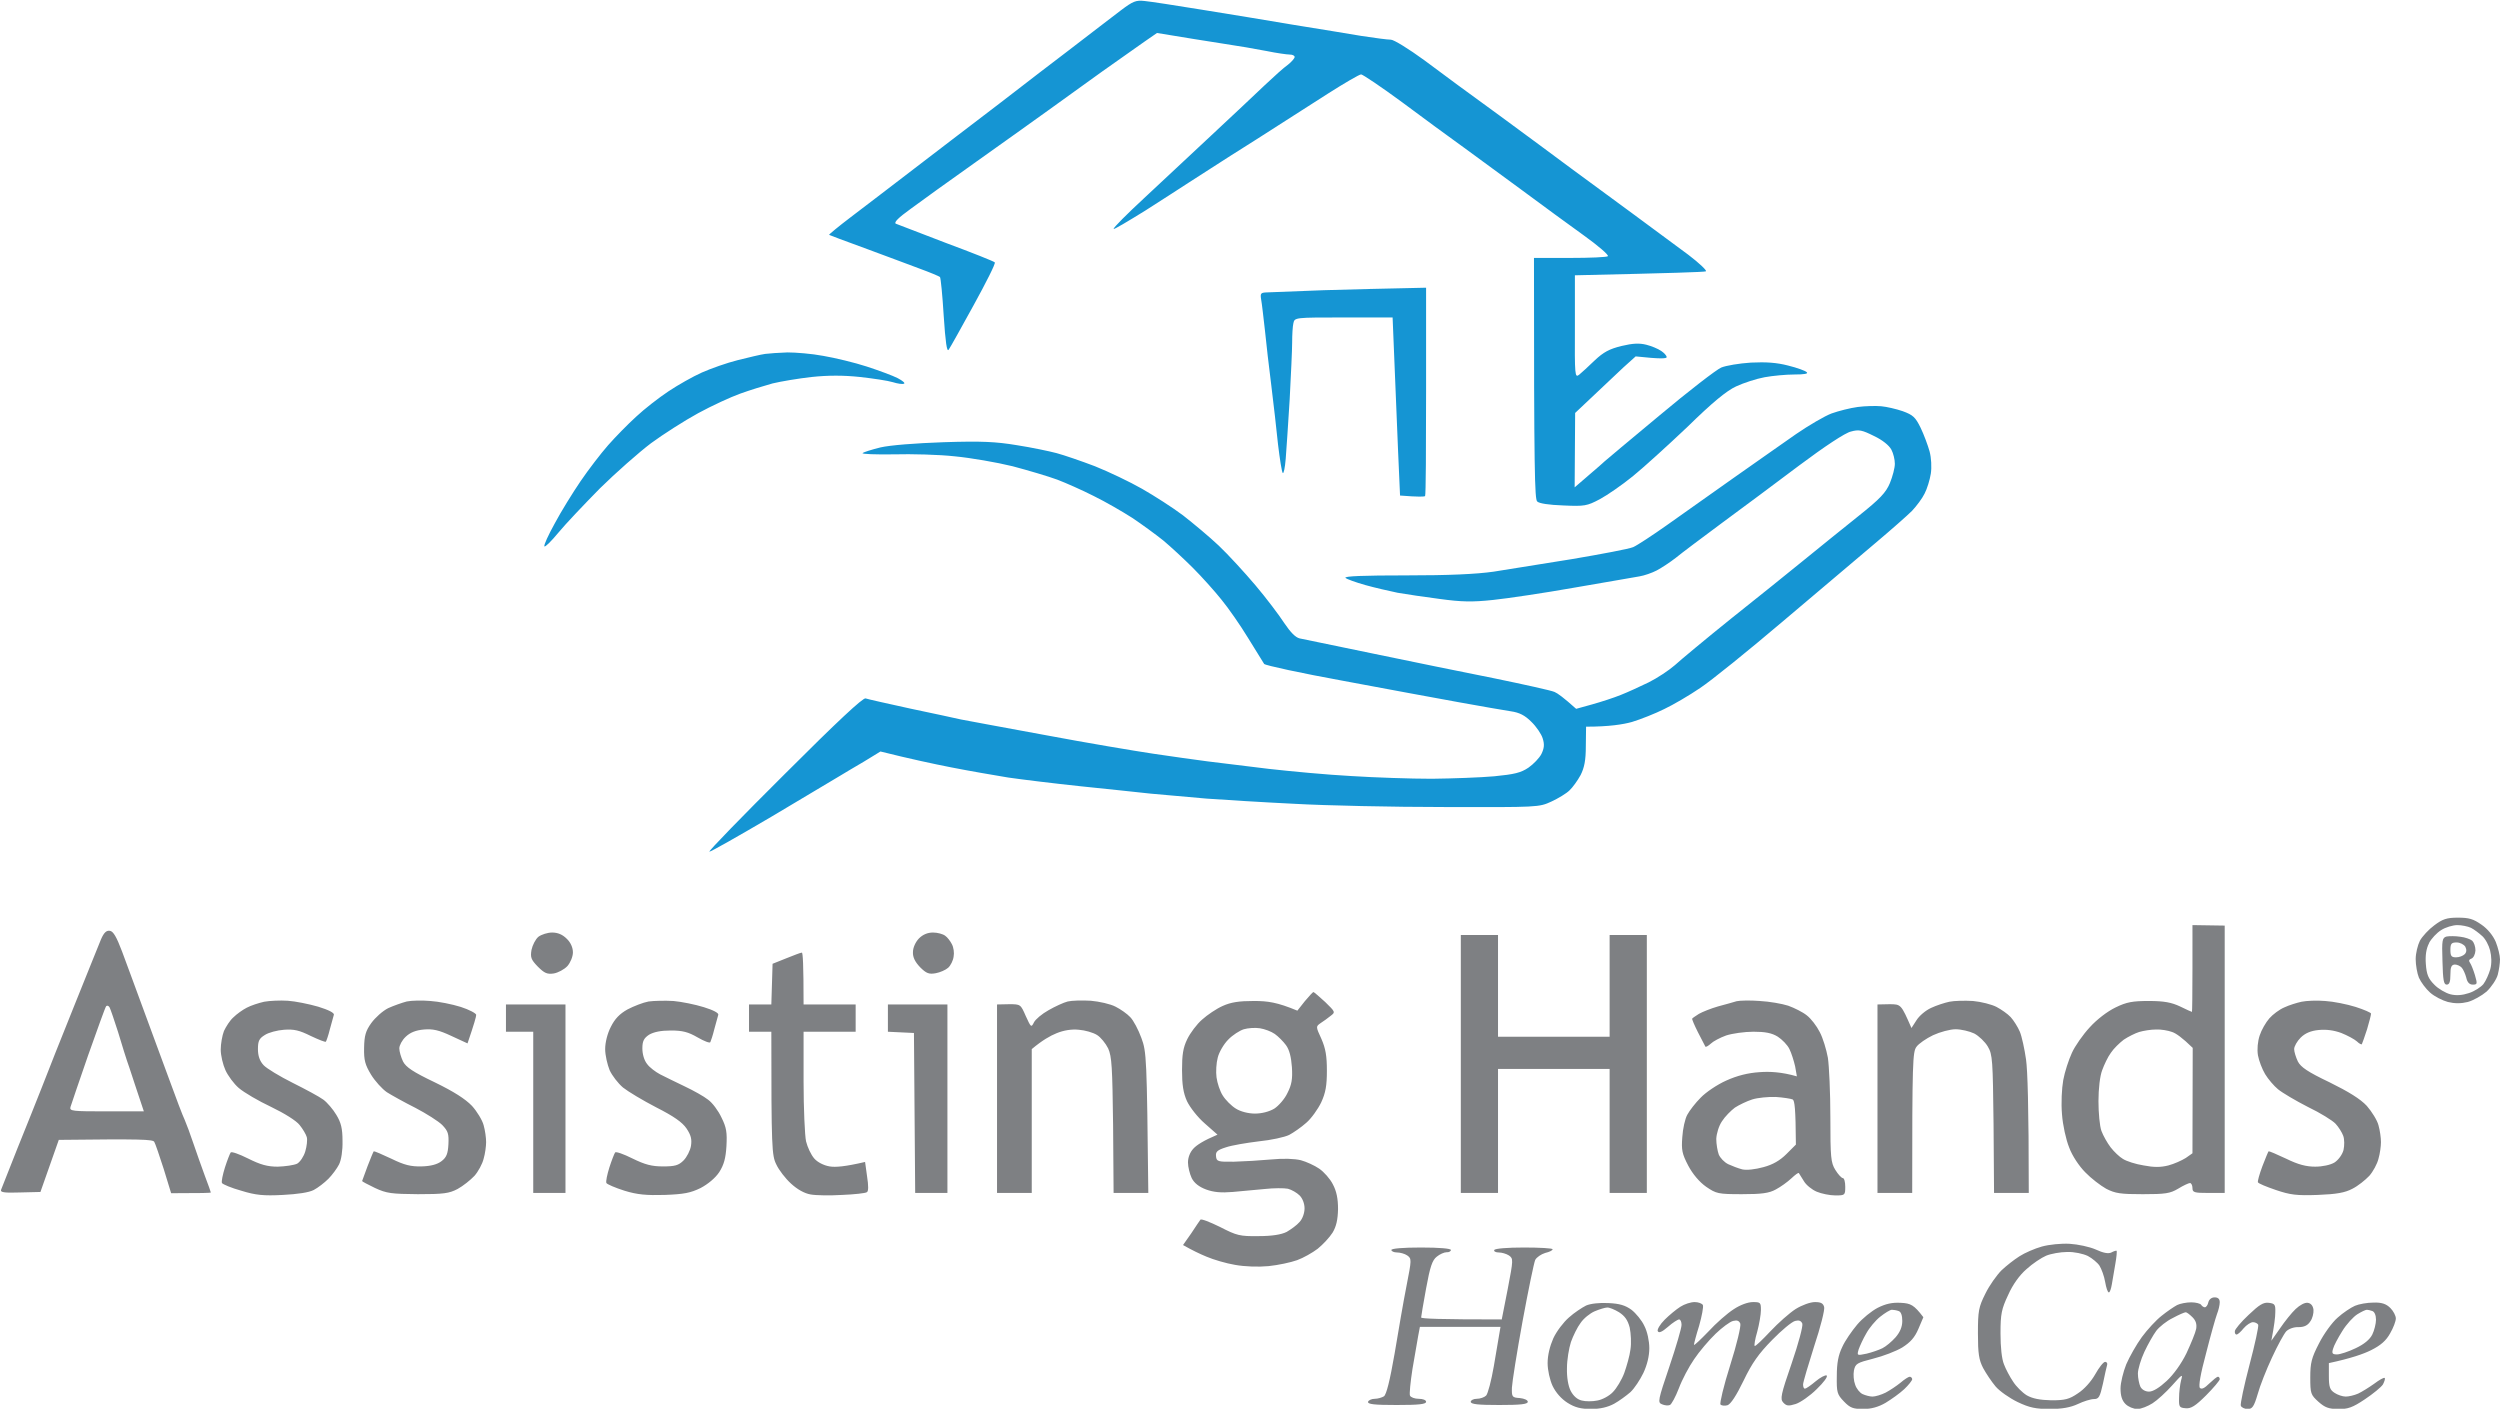 <svg version="1.2" xmlns="http://www.w3.org/2000/svg" viewBox="0 0 1008 568" width="1008" height="568">
	<title>New Project</title>
	<style>
		.s0 { fill: #1595d3 } 
		.s1 { fill: #7e8083 } 
	</style>
	<g id="Layer 1">
		<path id="Path 0" class="s0" d="m451.9 4.2c-3.1 2.4-12.6 9.6-21 16.1-8.5 6.5-16.8 12.8-18.4 14.1-1.6 1.3-14.7 11.3-29 22.2-14.3 11-27.2 20.8-28.6 21.9-1.5 1.1-6.8 5.2-11.8 9-5 3.8-9 7.1-8.8 7.2 0.1 0.1 6.5 2.5 14.2 5.3 7.7 2.9 17.6 6.5 22 8.2 4.4 1.6 8.2 3.2 8.5 3.5 0.3 0.3 1 7.3 1.5 15.6 0.7 10.7 1.3 14.8 2 13.7 0.6-0.8 5.1-8.9 10.1-18 5-9.1 8.9-16.8 8.5-17.2-0.3-0.4-9.1-3.9-19.6-7.8-10.4-4-19.6-7.5-20.3-7.8-0.9-0.5 1-2.4 6-6 4-3 15.9-11.5 26.3-18.9 10.5-7.4 23.5-16.8 29-20.7 5.5-4 15.3-11 21.8-15.7 6.5-4.6 14.2-10 17-12l5.2-3.6c11.6 1.9 20 3.3 26 4.2 6.1 0.9 14.3 2.3 18.3 3.1 3.9 0.8 8.1 1.4 9.2 1.4 1.1 0 2 0.4 2 1 0 0.5-1.2 1.9-2.7 3.1-1.6 1.1-5.7 4.8-9.3 8.2-3.6 3.5-13.3 12.5-21.5 20.2-8.3 7.7-20.6 19.2-27.3 25.5-6.8 6.3-12.3 11.8-12.2 12.3 0 0.4 5.7-3 12.8-7.4 7-4.5 15-9.6 17.7-11.4 2.8-1.8 10.2-6.6 16.5-10.6 6.3-4 15.1-9.5 19.5-12.4 4.4-2.8 13.4-8.6 20-12.8 6.6-4.2 12.6-7.7 13.3-7.7 0.6 0 8.1 5 16.5 11.2 8.3 6.2 19.5 14.4 24.8 18.2 5.3 3.9 16.1 11.8 24 17.6 7.8 5.8 18.9 13.9 24.6 18 5.7 4.1 10 7.8 9.6 8.3-0.3 0.4-7.2 0.7-15.2 0.7h-14.6c0 86.9 0.3 97.2 1.3 98.2 0.8 0.8 4.7 1.4 10.5 1.6 8.6 0.4 9.6 0.2 14.7-2.5 3-1.6 9.1-5.8 13.5-9.4 4.3-3.5 14.2-12.5 22-19.9 9.8-9.6 15.6-14.4 19.5-16.2 3-1.4 8.2-3.1 11.5-3.7 3.3-0.6 8.7-1.1 12-1.1 3.9 0 5.7-0.3 5-0.9-0.5-0.6-3.9-1.8-7.5-2.7-4.6-1.2-8.9-1.5-15-1.2-4.7 0.3-10.1 1.2-12 2-1.9 0.8-13.2 9.5-25 19.4-11.8 9.8-21.7 18.1-22 18.4-0.3 0.3-3.1 2.8-6.3 5.5l-5.8 5 0.2-30c11.2-10.6 16.7-15.7 19.4-18.3l5-4.5c10.2 1.1 12.5 0.9 12.5 0.3 0-0.6-1-1.7-2.2-2.5-1.3-0.9-4-2-6-2.5-2.8-0.7-5.4-0.6-10 0.5-4.9 1.2-7.3 2.5-10.8 5.8-2.5 2.4-5.3 5-6.3 5.8-1.7 1.3-1.8 0.5-1.7-19.4v-20.7c39.9-0.9 52.1-1.3 52.8-1.6 0.6-0.2-2.5-3.2-7.1-6.7-4.6-3.4-14.7-10.9-22.6-16.7-7.9-5.8-18.9-13.9-24.5-18-5.5-4.1-18.6-13.8-29.1-21.5-10.5-7.6-24.1-17.6-30.2-22.2-6.3-4.6-12.3-8.3-13.5-8.3-1.3 0-6.6-0.7-11.8-1.5-5.2-0.9-17.6-2.9-27.5-4.5-9.9-1.7-26.5-4.4-37-6.1-10.4-1.7-20.8-3.3-23-3.5-3.5-0.4-4.7 0.1-9.6 3.8z"/>
		<path id="Path 1" fill-rule="evenodd" class="s1" d="m991 370c4.5 0 6.2 0.5 9.5 2.8 2.5 1.7 4.7 4.4 5.8 7 0.9 2.3 1.7 5.4 1.7 7 0 1.5-0.4 4.3-0.9 6.2-0.5 1.9-2.6 5-4.5 6.8-2 1.7-5.4 3.6-7.6 4.2q-4 1-8 0c-2.2-0.6-5.4-2.2-7.2-3.8-1.7-1.5-3.7-4.2-4.5-6-0.7-1.7-1.3-5.1-1.3-7.5 0-2.3 0.8-5.6 1.7-7.4 1-1.8 3.6-4.6 5.8-6.2 3.3-2.5 5-3.1 9.5-3.1zm-11.6 10.3q-1.7 3.2-1.3 8.4c0.3 4.2 1 5.9 3.4 8.3 1.6 1.7 4.6 3.4 6.5 3.9 2.4 0.6 4.8 0.4 7.5-0.5 2.2-0.7 4.8-2.4 5.8-3.6 1-1.3 2.2-4 2.8-6.1 0.6-2.3 0.5-5.1-0.1-7.5-0.5-2-1.9-4.7-3.2-5.8-1.3-1.2-3.3-2.7-4.5-3.3-1.3-0.6-3.8-1.1-5.5-1.1-1.8 0-4.8 0.9-6.5 2-1.8 1.1-4 3.5-4.9 5.2zm-935.1-5c1.4 0.2 2.7 2.5 4.9 8.3 1.6 4.4 5.4 14.5 8.3 22.5 2.9 8 7.7 20.8 10.5 28.5 2.8 7.7 5.7 15.4 6.5 17 0.7 1.6 2.3 5.9 3.5 9.5 1.2 3.6 3.3 9.4 4.6 13 1.4 3.6 2.4 6.6 2.4 6.7 0 0.2-3.6 0.3-16 0.3l-3-9.8c-1.7-5.3-3.4-10.3-3.8-10.9-0.5-1-5.3-1.2-38.5-0.8l-7.4 21-8.2 0.2c-6.1 0.2-8 0-7.7-1 0.2-0.6 3.2-8.2 6.6-16.7 3.5-8.5 7.9-19.8 10-25 2-5.2 7.8-19.9 12.9-32.5 5.1-12.6 9.9-24.7 10.8-26.8 1.2-2.8 2.2-3.7 3.6-3.5zm-8.8 50.3c-3.6 10.4-6.8 19.8-7.1 20.8-0.4 1.6 0.8 1.7 14.6 1.7h15c-3-8.9-4.7-14.2-5.8-17.5-1.2-3.3-3.2-9.8-4.6-14.5-1.5-4.7-3-9.1-3.4-9.9-0.4-0.7-1-0.9-1.4-0.5-0.4 0.5-3.6 9.5-7.3 19.9zm799 75.9c3.3 0.2 8 1.2 10.5 2.3 3 1.4 5.1 1.8 6.3 1.2 0.9-0.5 1.9-0.8 2.1-0.7 0.2 0.2 0 2.5-0.5 5.3-0.5 2.7-1.1 6.5-1.4 8.2-0.3 1.8-0.8 3.3-1.2 3.3-0.5 0-1.1-1.9-1.5-4.2-0.4-2.4-1.5-5.3-2.3-6.6-0.8-1.2-3-3-4.7-3.9-1.9-0.9-5.5-1.7-8.3-1.6-2.7 0-6.6 0.7-8.5 1.5-1.9 0.8-5.5 3.2-7.9 5.4-2.8 2.4-5.6 6.3-7.4 10.4-2.7 5.7-3.1 7.7-3.1 15.5 0 5.6 0.5 10.3 1.4 12.5 0.7 1.9 2.4 5.1 3.7 7 1.2 1.9 3.7 4.4 5.5 5.5 2.3 1.3 5.2 1.9 9.9 2 5.5 0 7.2-0.4 10.7-2.8 2.5-1.6 5.3-4.7 7-7.7 1.5-2.7 3.3-5 4-5 0.6 0 1 0.6 0.8 1.2-0.2 0.7-1 4.1-1.7 7.6-1.2 5.4-1.7 6.2-3.6 6.2-1.3 0-4.2 0.9-6.5 2-3 1.4-6.4 2-11.3 2-5.6 0-8.2-0.5-13-2.8-3.3-1.6-7.3-4.4-8.9-6.3-1.6-1.9-3.8-5.2-5-7.4-1.7-3.3-2.1-5.8-2.1-14 0-9.1 0.3-10.6 3-16 1.6-3.3 4.6-7.5 6.5-9.4 1.9-1.8 5.2-4.4 7.3-5.7 2-1.3 6.1-3.1 9-3.9 2.9-0.8 7.8-1.3 11.2-1.1zm58.4 21.6c1.4 0 2.1 0.6 2.1 2 0 1.1-0.5 3.2-1.1 4.7-0.6 1.6-2.6 8.7-4.4 15.8-2.3 8.5-3.1 13.3-2.5 14 0.7 0.7 1.9 0.1 3.7-1.7 1.6-1.5 3.1-2.8 3.6-2.8 0.4 0 0.7 0.5 0.7 1 0 0.5-2.5 3.5-5.5 6.5-4.3 4.3-6.1 5.4-8.2 5.2-2.6-0.2-2.8-0.5-2.7-4.2 0-2.2 0.4-5.4 0.8-7 0.8-2.8 0.5-2.6-3.6 2-2.4 2.7-6 6-7.9 7.2-1.9 1.2-4.6 2.3-6.1 2.3-1.6 0-3.7-0.9-4.8-2-1.4-1.4-2-3.3-2-6.3 0-2.3 1.1-6.7 2.3-9.7 1.3-3 4.1-8 6.3-11 2.2-3 5.8-6.9 8-8.6 2.1-1.7 4.9-3.6 6.2-4.3 1.2-0.6 3.8-1.1 5.7-1.1 1.9 0 3.7 0.5 4 1 0.3 0.5 1 1 1.5 1 0.5 0 1.2-0.9 1.4-2 0.3-1.2 1.3-2 2.5-2zm-23.5 13.5c-1.2 1.6-3.4 5.5-4.8 8.5-1.4 3-2.6 7-2.6 8.7 0 1.8 0.5 4.2 1 5.3 0.6 1.2 2 2 3.5 2 1.6 0 4.2-1.6 7.1-4.3 2.8-2.6 5.9-6.9 8-11.2 1.8-3.9 3.6-8.2 3.9-9.8 0.3-1.9-0.1-3.3-1.5-4.7-1.1-1.1-2.3-2-2.7-2-0.5 0-2.8 1-5.2 2.3-2.5 1.2-5.5 3.6-6.7 5.2zm-220.9-11.2c4.5 0.2 6.8 0.9 9.3 2.7 1.8 1.4 4.2 4.3 5.2 6.5 1.2 2.3 2 6.1 2 9 0 3.2-0.9 6.8-2.4 10-1.3 2.7-3.6 6.2-5.2 7.7-1.6 1.4-4.6 3.6-6.6 4.7-2.6 1.4-5.6 2.1-9.3 2.1-4.1 0-6.5-0.6-9.5-2.5-2.5-1.6-4.7-4.1-6-6.8-1.1-2.4-2-6.3-2-9.2 0-3.2 0.9-6.8 2.3-10 1.3-2.8 4.1-6.5 6.3-8.4 2.1-1.9 5.3-4 6.9-4.8 1.8-0.8 5.5-1.2 9-1zm-11.2 8c-1.3 1.7-3 5.2-3.9 7.7-0.8 2.5-1.6 7.2-1.6 10.5-0.1 3.8 0.5 7.2 1.5 9.2 1.1 2.1 2.7 3.5 4.5 3.9 1.5 0.4 4.3 0.4 6.2 0 1.9-0.3 4.8-1.8 6.3-3.4 1.5-1.5 3.6-5 4.6-7.7 1-2.8 2.2-7 2.5-9.5 0.4-2.5 0.2-6.4-0.3-8.8-0.8-3.1-2-4.7-4.3-6.2-1.8-1.1-4-2-4.8-1.9-0.8 0-3.1 0.7-5 1.5-1.9 0.8-4.5 2.9-5.7 4.7zm129.1-8.1c4 0.2 5.3 0.8 9.1 5.8l-2 4.7c-1.5 3.5-3.2 5.4-6.5 7.5-2.5 1.5-7.7 3.5-11.7 4.5-6.6 1.7-7.2 2-7.8 4.8-0.3 1.6-0.1 4.2 0.5 5.7 0.5 1.6 1.9 3.3 3 3.8 1.1 0.5 2.9 1 4 1 1.1 0 3.5-0.7 5.3-1.6 1.7-0.9 4.4-2.7 6-4 1.5-1.3 3.2-2.4 3.7-2.4 0.5 0 1 0.5 1 1 0 0.5-1.5 2.4-3.2 4-1.8 1.7-5.2 4.1-7.5 5.5-2.9 1.7-5.8 2.5-9 2.5-4.1 0-5.3-0.4-7.8-3-2.8-2.9-3-3.7-2.9-10.3 0-5.2 0.6-8.4 2.2-11.7 1.1-2.5 3.9-6.5 6-9 2.1-2.5 5.8-5.5 8.3-6.8 3.2-1.6 5.8-2.2 9.3-2zm-13.9 12.3c-1.3 2.2-2.6 5.1-3.1 6.5-0.7 2.5-0.7 2.5 3.2 1.7 2.1-0.5 5-1.5 6.4-2.2 1.4-0.7 3.7-2.6 5.3-4.4 1.8-2.1 2.7-4.2 2.7-6.6 0-2.2-0.5-3.7-1.5-4-0.8-0.3-2.1-0.5-2.7-0.5-0.7 0-2.8 1.3-4.7 2.8-1.9 1.5-4.4 4.5-5.6 6.7zm162.3-12.3c2.4 0.3 2.7 0.7 2.6 3.8 0 1.9-0.4 5.3-1.6 11.5l3.5-5c1.9-2.8 4.7-6.3 6.3-7.8 1.7-1.6 3.7-2.7 4.9-2.5 1.3 0.2 2.1 1.2 2.3 2.8 0.1 1.4-0.4 3.5-1.3 4.7-1 1.6-2.5 2.3-4.7 2.3-1.9-0.1-4 0.7-5 1.7-0.9 1-3.5 5.7-5.7 10.5-2.3 4.9-4.9 11.5-5.8 14.8-1.5 5.1-2.2 6-4 6-1.3 0-2.5-0.6-2.8-1.3-0.3-0.6 1.3-8.1 3.5-16.5 2.2-8.3 3.8-15.7 3.5-16.2-0.3-0.5-1.2-1-2.1-1-0.9 0-2.6 1.1-3.8 2.5-1.1 1.4-2.4 2.5-2.8 2.5-0.5 0-0.8-0.6-0.7-1.4 0-0.7 2.5-3.7 5.5-6.5 4.3-4.1 6-5.2 8.2-4.9zm42.2-0.1c3.3-0.1 5.1 0.5 6.8 2.2 1.2 1.2 2.2 3.1 2.2 4.2 0 1.1-1 3.8-2.3 6-1.6 2.9-3.7 4.8-7.7 6.8-3 1.5-8.1 3.3-17 5.2v5.2c0 4.4 0.4 5.6 2.3 6.8 1.2 0.8 3.2 1.5 4.5 1.5 1.2 0 3.4-0.5 5-1.2 1.5-0.7 4.4-2.5 6.5-4 2-1.5 3.9-2.6 4.2-2.3 0.3 0.3-0.1 1.4-0.7 2.6-0.7 1.1-4 3.8-7.3 6-4.9 3.3-6.9 4-10.7 3.9-3.9 0-5.4-0.6-8-2.9-3.1-2.8-3.3-3.3-3.3-9.8 0-5.9 0.5-7.9 3.5-13.7 1.9-3.8 5.3-8.5 7.5-10.4 2.2-2 5.4-4.1 7-4.8 1.6-0.7 5-1.3 7.5-1.3zm-12.6 11.5c-1.7 2.7-3.4 5.9-3.7 7.1-0.6 1.9-0.3 2.3 1.6 2.3 1.2 0 4.6-1.1 7.5-2.5 3.4-1.6 5.7-3.5 6.7-5.5 0.8-1.6 1.5-4.4 1.5-6 0-1.8-0.6-3.2-1.5-3.5-0.8-0.3-1.8-0.5-2.2-0.5-0.5 0-2.2 0.8-3.8 1.8-1.6 1-4.4 4-6.1 6.8z"/>
		<path id="Path 2" class="s0" d="m534 117c-11.3 0.4-21.7 0.8-23.3 0.9-2.4 0.1-2.6 0.4-2.2 2.9 0.3 1.5 0.9 7 1.5 12.2 0.5 5.2 1.7 15.3 2.6 22.5 0.9 7.2 2.1 17.8 2.7 23.7 0.7 5.8 1.5 11 1.9 11.5 0.4 0.4 0.9-2.1 1.2-5.7 0.3-3.6 1-14.4 1.6-24 0.5-9.6 1-20 1-23 0-3 0.2-6.5 0.5-7.7 0.5-2.3 0.6-2.3 20.3-2.3h19.7c1.1 27.5 1.8 43.7 2.2 53.7l0.8 18.1c7.5 0.6 9.9 0.5 10.1 0.2 0.3-0.3 0.4-19.3 0.4-42.3v-41.7c-15.9 0.3-29.7 0.7-41 1zm-225.5 25.7c-1.6 0.2-6.6 1.4-11 2.5-4.4 1.1-10.9 3.4-14.5 5-3.6 1.6-9.6 5-13.5 7.6-3.9 2.6-9.7 7.1-13 10.2-3.3 3-8.4 8.2-11.3 11.5-2.9 3.3-7.9 9.8-11.1 14.5-3.2 4.7-7.9 12.3-10.4 17-2.6 4.7-4.5 8.8-4.2 9.3 0.3 0.4 2.8-2.1 5.7-5.6 2.8-3.4 10.4-11.4 16.7-17.8 6.4-6.3 15.7-14.5 20.6-18.2 4.9-3.6 13.5-9.1 19-12.1 5.5-3 13.1-6.5 17-7.9 3.9-1.4 9.7-3.2 13-4.1 3.3-0.8 10.4-2 15.8-2.6 6.6-0.7 12.8-0.7 19.4 0 5.4 0.6 11.4 1.5 13.3 2.1 1.9 0.6 3.9 0.9 4.5 0.6 0.6-0.2-0.6-1.2-2.5-2.2-1.9-1-7.6-3.1-12.5-4.7-4.9-1.6-12.8-3.5-17.5-4.3-4.7-0.9-11.2-1.4-14.5-1.4-3.3 0.1-7.4 0.4-9 0.6zm440.5 21.4c-3 0.4-7.7 1.6-10.5 2.6-2.7 1-9.2 4.8-14.3 8.3-5.1 3.6-16.6 11.6-25.5 17.9-8.9 6.3-20.9 14.8-26.7 18.9-5.8 4.1-11.9 8.1-13.5 8.8-1.6 0.7-12.7 2.8-24.5 4.8-11.8 1.9-26.1 4.2-31.8 5.1-7.1 1-17.9 1.5-35.4 1.5-16.8 0-25 0.3-24.3 1 0.5 0.5 4.1 1.8 8 2.9 3.9 1.1 9.7 2.4 13 3.1 3.3 0.6 11 1.7 17 2.5 8.8 1.2 13.1 1.3 21.5 0.4 5.8-0.6 20.6-2.8 33-5 12.4-2.1 24.1-4.2 26-4.5 1.9-0.3 5.1-1.4 7-2.4 1.9-1 5.4-3.3 7.7-5.1 2.3-1.9 10.6-8.1 18.4-13.9 7.9-5.8 22-16.3 31.3-23.3 10.3-7.7 18.6-13.2 20.9-13.7 3.2-0.9 4.5-0.6 9.3 1.8 3.4 1.6 6.1 3.8 7 5.5 0.8 1.5 1.4 4 1.4 5.7 0 1.7-0.9 5.1-2 7.8-1.6 3.8-3.9 6.3-12.7 13.3-6 4.8-15.8 12.7-21.8 17.6-6 4.9-19.3 15.6-29.5 23.7-10.2 8.2-20.4 16.7-22.7 18.8-2.4 2.1-7.1 5.2-10.5 6.9-3.5 1.7-8.5 4-11.3 5.1-2.7 1.1-7.9 2.8-11.5 3.8l-6.5 1.8c-5-4.5-7.5-6.3-8.7-6.8-1.3-0.6-12.2-3-24.3-5.5-12.1-2.4-34.1-6.9-49-10-14.9-3.1-28.1-5.8-29.5-6.1-1.7-0.4-3.7-2.5-6.2-6.2-2-3.1-7.2-10-11.6-15.2-4.4-5.2-11-12.4-14.8-16-3.8-3.6-10.3-9-14.4-12.2-4.1-3.1-11.6-7.9-16.5-10.7-4.9-2.8-13.5-6.9-19-9.1-5.5-2.1-12.5-4.5-15.5-5.3-3-0.8-10.2-2.3-16-3.2-8.5-1.4-14.1-1.7-29.5-1.2-11.5 0.4-21.6 1.2-25.5 2.1-3.6 0.9-6.8 1.9-7.2 2.3-0.4 0.4 5.2 0.6 12.5 0.5 7.3-0.2 18.4 0.1 24.7 0.8 6.3 0.6 16.8 2.4 23.3 4 6.4 1.7 14.5 4.1 18 5.4 3.4 1.3 10 4.2 14.7 6.6 4.7 2.3 11.6 6.3 15.5 8.8 3.9 2.6 9.5 6.7 12.5 9.1 3 2.5 8.4 7.5 12 11.1 3.6 3.6 8.8 9.4 11.5 12.8 2.8 3.4 7.6 10.3 10.7 15.4 3.2 5.1 6.1 9.8 6.5 10.5 0.5 0.6 14.8 3.7 31.8 6.8 17 3.2 38.2 7.1 47 8.7 8.8 1.6 18.1 3.2 20.7 3.6 3.4 0.5 5.6 1.6 8.2 4.2 2 1.9 4.1 5 4.6 6.7 0.8 2.5 0.6 4-0.5 6.3-0.8 1.6-3.2 4.1-5.2 5.5-3.1 2.1-5.7 2.7-13.8 3.5-5.5 0.5-16.9 0.9-25.2 1-8.4 0-23.1-0.5-32.5-1.1-9.5-0.5-24.5-1.9-33.3-2.9-8.8-1.1-19.8-2.4-24.5-3-4.7-0.6-14.6-2-22-3.1-7.4-1.1-27-4.4-43.5-7.5-16.5-3-31.8-5.9-34-6.3-2.2-0.5-11.4-2.5-20.5-4.4-9.1-2-17.2-3.8-18-4.1-1-0.4-11.4 9.3-32.5 30.4-17.1 17-30.8 31.1-30.5 31.4 0.3 0.2 11.6-6.2 25.2-14.2 13.6-8.1 26-15.5 27.5-16.4 1.5-0.9 5.8-3.5 9.6-5.7l6.7-4.1c12 3 21.4 5 28.5 6.4 7.1 1.4 17.5 3.2 23 4.1 5.5 0.8 18.6 2.4 29 3.5 10.4 1.1 23.3 2.4 28.5 3 5.2 0.5 15.4 1.4 22.5 2 7.1 0.5 23.1 1.5 35.5 2.1 12.4 0.7 39.6 1.3 60.5 1.3 37.7 0.1 38 0.1 43-2.2 2.8-1.3 6.1-3.3 7.3-4.5 1.3-1.2 3.3-4 4.5-6.2 1.5-3 2.1-5.9 2.1-11.7l0.1-7.8c9.3 0 14.9-0.9 18.5-1.9 3.6-1.1 9.4-3.4 13-5.2 3.6-1.7 10.1-5.5 14.5-8.5 4.4-2.9 19.5-15.1 33.5-27 14-11.9 30.7-25.9 37-31.3 6.3-5.3 13-11.2 14.9-13.1 1.8-1.9 4.2-5.1 5.1-7 1-1.9 2.1-5.5 2.5-8 0.4-2.6 0.2-6.4-0.5-9-0.7-2.5-2.3-6.8-3.6-9.5-2.1-4.3-3.1-5.2-7.2-6.7-2.6-0.9-6.5-1.8-8.7-2-2.2-0.2-6.5-0.1-9.5 0.3z"/>
		<path id="Path 3" fill-rule="evenodd" class="s1" d="m884 373l13 0.2v107.8h-6.5c-5.8 0-6.5-0.2-6.5-2 0-1.1-0.5-2-1-2-0.5 0-2.7 1-4.8 2.3-3.2 1.9-5.1 2.2-14.2 2.2-9 0-11.1-0.3-14.8-2.2-2.3-1.3-6.1-4.2-8.4-6.6-2.5-2.5-5.3-6.7-6.5-10-1.3-3.2-2.6-9.1-2.9-13.4-0.4-4.5-0.1-10.4 0.5-13.8 0.6-3.3 2.2-8.2 3.5-11 1.2-2.7 4.5-7.4 7.2-10.3 2.9-3.2 7.1-6.4 10.4-8 4.5-2.2 6.9-2.6 13.5-2.6 6.1 0 9.1 0.6 12.5 2.2 2.5 1.2 4.6 2.2 4.8 2.2 0.1 0 0.2-7.9 0.2-17.5zm-27.7 46.2c-1.7 1.3-4.1 3.6-5.2 5.3-1.2 1.6-2.7 4.8-3.5 7-0.9 2.3-1.5 7.5-1.5 12.5 0 4.7 0.5 10.1 1.2 12 0.7 1.9 2.4 4.9 3.7 6.6 1.4 1.8 3.6 3.9 5 4.7 1.4 0.9 5.1 2.1 8.3 2.6 4.1 0.8 6.9 0.8 10 0 2.3-0.6 5.4-2 7-3l2.7-1.9 0.1-42.5c-4.3-4.2-6.8-5.9-8.3-6.4-1.6-0.6-4.5-1.1-6.5-1-2.1 0-5.1 0.5-6.8 1-1.6 0.5-4.4 1.9-6.2 3.1zm-633.7-43.2c2.3 0 4.2 0.8 5.9 2.5 1.6 1.5 2.5 3.6 2.5 5.5 0 1.7-1 4.1-2.2 5.5-1.3 1.4-3.8 2.7-5.5 3-2.7 0.4-3.8-0.1-6.5-2.8-2.7-2.8-3-3.7-2.5-6.7 0.4-1.9 1.6-4.3 2.8-5.3 1.2-0.9 3.7-1.7 5.5-1.7zm153.6 0c1.8 0 4 0.6 4.9 1.3 0.9 0.6 2.1 2.2 2.7 3.4 0.7 1.3 1 3.5 0.7 5-0.2 1.6-1.2 3.6-2.2 4.5-1 0.9-3.3 1.9-5 2.2-2.7 0.5-3.8 0.1-6.3-2.4-2-2.1-3-4-2.9-6.1 0-1.8 1-4 2.4-5.5q2.4-2.4 5.7-2.4zm212.8 1h15v41h45v-41h15v104h-15v-50h-45v50h-15zm-265.7 7.1c0.4-0.1 0.7 4.6 0.7 20.9h21v11h-21v20c0 11 0.5 21.9 1 24.2 0.6 2.4 2 5.4 3.3 6.9 1.3 1.5 3.8 2.8 6.2 3.2 2.3 0.4 6.2 0.1 14.3-1.8l0.8 5.8c0.6 3.8 0.6 6.1-0.1 6.4-0.5 0.4-5 0.9-10 1.1-4.9 0.3-10.7 0.2-12.7-0.2-2.4-0.4-5.3-2-7.9-4.4-2.2-2-4.9-5.5-5.9-7.7-1.8-3.6-2-6.5-2-53.5h-9v-11h9l0.5-16.4 5.5-2.2c3-1.2 5.8-2.3 6.3-2.3zm206.3 15.9c0.2 0 2.3 1.8 4.7 4 4.1 4 4.2 4.1 2.2 5.6-1.1 0.9-2.9 2.2-4 2.9-2 1.4-2 1.4 0.3 6.4 1.7 3.9 2.2 6.9 2.2 12.8 0 6-0.5 8.9-2.3 12.8-1.3 2.7-4 6.5-6 8.2-2 1.8-5.2 4-6.9 4.9-1.8 0.9-7.3 2.1-12.3 2.6-4.9 0.6-10.9 1.6-13.2 2.4-3.5 1.1-4.2 1.8-4 3.6 0.2 2.1 0.7 2.3 7.2 2.2 3.9-0.1 10.6-0.5 15-0.9 5-0.5 9.5-0.3 12 0.3 2.2 0.6 5.5 2.1 7.4 3.4 1.9 1.3 4.4 4.1 5.5 6.3 1.5 2.8 2.1 5.8 2.1 10-0.1 4.3-0.7 7-2.2 9.5-1.2 1.9-3.9 4.8-6 6.5-2.1 1.6-5.8 3.7-8.3 4.6-2.5 0.9-7.6 2-11.5 2.4-4.2 0.4-9.6 0.2-13.5-0.5-3.6-0.6-8.7-2.1-11.5-3.3-2.7-1.1-6-2.7-9.5-4.7l3.3-4.7c1.7-2.6 3.4-5.1 3.7-5.5 0.3-0.5 3.8 0.9 7.9 2.9 6.8 3.5 8 3.8 15.5 3.7 5.5 0 9.2-0.6 11.4-1.7 1.7-1 4.1-2.7 5.2-4 1.2-1.3 2-3.6 2-5.5 0-1.9-0.8-4-2-5.2-1.1-1.1-3.2-2.3-4.7-2.7-1.6-0.3-5.7-0.3-9.3 0.1-3.6 0.3-9.4 0.9-13 1.2-4.7 0.4-7.7 0.1-10.7-1q-4.3-1.6-5.8-4.6c-0.8-1.7-1.5-4.5-1.5-6.3 0-2 0.8-4.1 2.2-5.6 1.3-1.4 4-3.2 9.7-5.6l-5.1-4.5c-2.9-2.5-6-6.5-7.2-9-1.5-3.3-2-6.7-2-12.5 0-6.2 0.4-9 2.1-12.5 1.2-2.5 3.9-6.1 6-7.9 2.1-1.9 5.8-4.4 8.3-5.5 3.3-1.5 6.6-2 12.5-2 5.7 0 9.4 0.5 17.6 3.9l3-3.8c1.7-2 3.2-3.7 3.5-3.7zm-34.4 19.2c-1.8 1.8-3.7 5.1-4.2 7.2-0.6 2.2-0.8 5.8-0.5 8 0.3 2.3 1.4 5.6 2.5 7.3 1.1 1.8 3.5 4.2 5.3 5.3 1.9 1.2 5 2 7.7 2 2.8 0 5.8-0.8 7.8-2 1.7-1.1 4.2-3.9 5.3-6.3 1.7-3.3 2.1-5.6 1.8-10.4-0.3-4.1-1-7-2.4-8.9-1.1-1.5-3.1-3.5-4.5-4.5-1.4-1-4.1-2-6-2.3-1.9-0.3-4.8-0.1-6.5 0.4-1.6 0.5-4.5 2.3-6.3 4.2zm-379.2-15.7c3 0.2 8.5 1.3 12.3 2.4 4.2 1.3 6.6 2.5 6.3 3.3-0.2 0.7-0.9 3.3-1.6 5.8-0.6 2.5-1.4 4.7-1.6 5-0.2 0.3-2.9-0.8-6.1-2.3-4.6-2.3-6.8-2.8-10.8-2.5-2.7 0.2-6.2 1.1-7.7 2.1-2.3 1.4-2.8 2.4-2.8 5.7 0 2.7 0.7 4.8 2.3 6.5 1.2 1.3 6.5 4.5 11.7 7.1 5.2 2.6 10.8 5.6 12.4 6.8 1.5 1.1 3.9 3.9 5.2 6.1 1.9 3.1 2.5 5.5 2.5 10.5 0.1 3.9-0.5 7.7-1.4 9.5-0.8 1.6-2.8 4.3-4.3 5.8-1.6 1.6-4.2 3.6-5.9 4.5-1.9 1-6.5 1.7-12.5 2-7.7 0.4-10.9 0.1-16.7-1.7-4-1.1-7.5-2.6-7.8-3.1-0.3-0.6 0.3-3.4 1.2-6.3 0.9-2.8 2-5.6 2.3-6 0.3-0.5 3.4 0.6 7 2.4 5 2.5 7.8 3.3 12 3.3 3-0.1 6.5-0.6 7.8-1.2 1.2-0.7 2.7-2.9 3.3-5 0.6-2 0.9-4.6 0.6-5.7-0.3-1.1-1.6-3.3-2.9-4.9-1.3-1.7-6.1-4.7-11.5-7.3-5.1-2.4-10.9-5.8-13-7.6-2-1.7-4.4-5-5.4-7.2-1-2.2-1.9-5.9-1.9-8.3 0-2.3 0.6-5.7 1.3-7.5 0.8-1.7 2.4-4.3 3.8-5.5 1.3-1.3 3.8-3.1 5.4-3.9 1.7-0.9 4.8-1.9 7-2.4 2.2-0.4 6.5-0.6 9.5-0.4zm57.5 0.1c3.3 0.2 8.8 1.3 12.3 2.4 3.4 1.1 6.2 2.6 6.2 3.2 0 0.7-0.8 3.6-3.5 11.5l-6.5-3c-5.1-2.4-7.5-2.9-11.1-2.6-3.3 0.3-5.5 1.2-7.3 2.9-1.5 1.4-2.6 3.5-2.6 4.7 0 1.3 0.7 3.6 1.5 5.3 1.2 2.3 4 4.2 12.8 8.4 7.8 3.8 12.3 6.7 15 9.5 2 2.2 4.2 5.8 4.7 7.8 0.6 2.1 1 5.1 1 6.8 0 1.6-0.4 4.7-1 6.7-0.5 2.1-2.2 5.2-3.7 6.9-1.6 1.7-4.6 4.1-6.8 5.3-3.4 1.8-5.7 2.1-16 2.1-10.6-0.1-12.6-0.3-17.3-2.5-2.9-1.4-5.2-2.6-5.2-2.8 0-0.1 1-2.8 2.2-6 1.2-3.1 2.3-5.8 2.5-6 0.2-0.1 3.3 1.2 7.1 3 5.3 2.6 7.9 3.2 12.2 3.1 3.7-0.1 6.3-0.8 8-2.1 2-1.5 2.6-3 2.8-6.8 0.2-4.2-0.1-5.3-2.5-7.8-1.5-1.5-6.4-4.6-10.8-6.9-4.4-2.2-9.6-5.1-11.5-6.3-1.9-1.3-4.8-4.5-6.4-7.1-2.4-4-2.9-5.8-2.8-10.8 0.1-4.9 0.6-6.8 2.9-10 1.6-2.2 4.6-4.9 6.8-6 2.2-1 5.6-2.2 7.5-2.7 1.9-0.4 6.2-0.5 9.5-0.2zm98 0c3.3 0.3 8.8 1.4 12.3 2.5 3.9 1.2 6.1 2.4 5.8 3.1-0.2 0.7-0.9 3.3-1.6 5.8-0.6 2.5-1.4 4.8-1.6 5.2-0.2 0.5-2.5-0.4-5.1-1.9-3.8-2.2-6.1-2.8-10.8-2.8-4.1 0-6.9 0.6-8.8 1.7-2.1 1.4-2.7 2.6-2.7 5.5 0 2.3 0.7 4.8 1.9 6.3 1 1.4 3.4 3.2 5.3 4.2 1.8 0.9 6.2 3.1 9.8 4.8 3.6 1.7 7.9 4.1 9.5 5.4 1.7 1.2 4.1 4.4 5.4 7.2 2 4 2.3 6 2 11.5-0.3 4.9-1 7.5-2.9 10.5-1.6 2.4-4.5 4.8-7.5 6.4-4.1 2-6.7 2.5-14.5 2.8-7.4 0.2-11-0.1-16.2-1.7-3.8-1.2-7-2.6-7.3-3.1-0.3-0.6 0.3-3.4 1.2-6.3 0.9-2.8 2-5.6 2.3-6 0.3-0.5 3.4 0.6 7 2.4 5.1 2.5 7.8 3.2 12.3 3.2 4.8 0 6.3-0.4 8.3-2.4 1.3-1.3 2.7-4 3-5.9 0.4-2.7 0-4.3-1.8-7-1.7-2.5-5.1-4.9-12.2-8.5-5.4-2.8-11.4-6.4-13.4-8-2-1.7-4.4-4.8-5.4-7-0.9-2.2-1.8-6-1.8-8.5 0-2.7 0.9-6.3 2.3-9 1.6-3.2 3.5-5.2 6.7-7 2.5-1.3 6.3-2.8 8.5-3.2 2.2-0.3 6.7-0.4 10-0.2zm168.3-0.1c3.4 0.3 7.9 1.3 10 2.4 2 1 4.7 2.9 5.9 4.2 1.3 1.3 3.3 5.1 4.5 8.4 2.1 5.6 2.2 7.9 2.8 62.5h-14l-0.2-27.3c-0.3-23.4-0.5-27.7-2-31-1-2-3-4.5-4.5-5.4-1.6-1-4.8-1.9-7.3-2.1-2.9-0.3-6.1 0.2-9 1.4-2.5 1-5.7 2.8-10 6.4v58h-14v-76l4.8-0.1c4.7 0 4.7 0 6.8 4.8 2.1 4.6 2.2 4.7 3.3 2.5 0.6-1.2 3.2-3.4 5.9-4.9 2.6-1.5 6.1-3.1 7.7-3.5 1.7-0.4 5.8-0.5 9.3-0.3zm269.7 0.1c3.9 0.2 9 1.1 11.5 1.9 2.5 0.9 5.9 2.6 7.5 3.9 1.7 1.3 4 4.3 5.2 6.7 1.3 2.4 2.7 7.1 3.3 10.4 0.5 3.3 1 14.1 1 24 0 16.2 0.2 18.3 2 21.2 1.1 1.8 2.5 3.3 3 3.3 0.6 0 1 1.6 1 3.5 0 3.4-0.1 3.5-4 3.5-2.2 0-5.6-0.7-7.5-1.5-1.9-0.8-4.3-2.7-5.2-4.3-0.9-1.5-1.8-2.9-2-3.2-0.2-0.3-1.5 0.7-3 2.1-1.6 1.5-4.4 3.5-6.3 4.5-2.7 1.5-5.7 1.9-13.6 1.9-9.7 0-10.4-0.2-14.5-3-2.7-1.9-5.4-5.1-7.2-8.5-2.5-4.8-2.8-6.3-2.4-11.5 0.2-3.3 1.1-7.4 2-9 0.9-1.7 3.3-4.8 5.4-6.9 2.1-2.2 6.7-5.3 10.3-6.9 4.4-2 8.8-3.1 13.5-3.4 3.9-0.3 8.8-0.1 15 1.7l-0.7-4c-0.5-2.2-1.5-5.4-2.3-7-0.8-1.7-3-3.9-4.7-5-2.4-1.5-5.1-2-9.8-2-3.6 0-8.5 0.7-11 1.5-2.5 0.9-5.3 2.4-6.2 3.3-1 0.9-2 1.5-2.2 1.2-0.2-0.3-1.5-2.9-3-5.8-1.4-2.8-2.5-5.3-2.3-5.5 0.1-0.2 1.3-1 2.7-1.9 1.4-0.8 4.9-2.2 7.7-3 2.9-0.8 6.3-1.7 7.5-2.1 1.3-0.3 5.5-0.4 9.3-0.1zm-10 43c-1.6 1.2-4 3.6-5.2 5.5-1.3 1.9-2.2 5-2.3 7.1 0 2.1 0.5 4.9 1 6.3 0.6 1.4 2.2 3.1 3.8 3.9 1.5 0.7 4.1 1.7 5.7 2.1 1.8 0.4 5.2 0 8.5-0.9 3.8-1 6.7-2.7 9.3-5.3l3.8-3.8c-0.1-14.7-0.5-17.7-1.3-18.2-0.7-0.3-3.8-0.8-6.8-1-3-0.1-7.3 0.3-9.5 1-2.2 0.7-5.3 2.2-7 3.3zm96-43c3.3 0.3 7.6 1.4 9.5 2.4 1.9 1 4.5 2.8 5.7 4.1 1.2 1.3 2.9 4 3.7 5.9 0.8 1.9 1.9 7 2.5 11.2 0.6 4.3 1.1 18.1 1.1 53.8h-14l-0.2-27.8c-0.3-25.8-0.4-28-2.3-31.2-1.1-1.9-3.6-4.3-5.5-5.3-1.9-0.9-5.3-1.7-7.5-1.7-2.2 0-6.3 1.1-9.1 2.4-2.7 1.3-5.8 3.4-6.7 4.7-1.5 2.1-1.7 5.7-1.7 58.9h-14v-76l4.8-0.1c4.7 0 4.7 0 8.9 9.6l2-3.1c1.1-1.8 3.7-4 5.9-5 2.1-1 5.5-2.1 7.4-2.5 1.9-0.4 6.2-0.5 9.5-0.3zm142 0c3.3 0.2 8.8 1.3 12.3 2.4 3.4 1.1 6.2 2.3 6.2 2.7 0 0.5-0.7 3.3-1.6 6.3-1 3-1.9 5.7-2.1 6-0.1 0.3-1.1-0.2-2-1.1-1-0.9-3.8-2.4-6.3-3.4-3-1.1-6-1.5-9.1-1.2-3.2 0.3-5.5 1.3-7.3 3.1-1.4 1.4-2.6 3.5-2.6 4.6 0 1.1 0.7 3.3 1.5 5 1.2 2.3 4 4.2 12.8 8.4 7.7 3.8 12.4 6.7 15 9.5 2 2.3 4.2 5.8 4.7 7.8 0.6 2.1 1 5.1 1 6.8 0 1.6-0.4 4.7-1 6.7-0.5 2.1-2.2 5.2-3.7 6.9-1.6 1.7-4.6 4.1-6.8 5.2-3 1.6-6.4 2.2-14 2.5-8.5 0.3-11 0-16.9-2-3.8-1.3-7-2.6-7.2-3.1-0.2-0.4 0.6-3.3 1.8-6.5 1.2-3.1 2.3-5.8 2.5-6 0.2-0.1 3.3 1.2 7.1 3 4.9 2.4 8.1 3.2 11.7 3.2 2.9 0 6.2-0.7 7.8-1.7 1.5-1 3.1-3.1 3.6-5 0.4-1.8 0.4-4.3-0.1-5.7-0.5-1.4-1.9-3.6-3.1-4.9-1.2-1.3-6.2-4.4-11.2-6.8-4.9-2.5-10.3-5.7-12-7.1-1.6-1.3-4-4.1-5.2-6.1-1.2-2-2.5-5.4-2.9-7.6-0.4-2.4-0.1-5.6 0.7-8 0.7-2.2 2.5-5.3 3.9-6.9 1.4-1.6 4.1-3.6 6-4.4 1.9-0.9 5.1-1.9 7-2.3 1.9-0.4 6.2-0.6 9.5-0.3zm-733.5 1.4h24v76h-13v-65h-11zm154 0h24v76h-13l-0.5-64.5-10.5-0.5zm215 98c7.3 0 12 0.4 12 1 0 0.5-0.8 1-1.7 0.9-1 0-2.8 0.8-4 1.8-1.8 1.4-2.7 4-4.3 12.8-1.1 6-2 11.3-2 11.7 0 0.5 7.3 0.8 32.5 0.8l2.4-12.2c2.3-12 2.3-12.3 0.5-13.6-1.1-0.7-2.9-1.2-4.1-1.2-1.3 0-2.1-0.5-1.8-1 0.3-0.6 5.3-1 12-1 6.3 0 11.5 0.3 11.5 0.7 0 0.5-1.3 1.1-3 1.5-1.6 0.5-3.4 1.7-4 2.8-0.5 1.1-2.8 12.2-5.1 24.7-2.3 12.6-4.2 24.6-4.3 26.8-0.1 3.8 0.1 4 3.2 4.2 1.8 0.2 3.2 0.8 3.2 1.5 0 1-3 1.3-11.5 1.3-8.5 0-11.5-0.3-11.5-1.3 0-0.6 1.1-1.2 2.4-1.2 1.4 0 3.1-0.6 3.8-1.3 0.7-0.7 2.1-6 3.1-11.8 1-5.7 2-11.6 2.7-15.9h-32.5l-0.7 3.7c-0.4 2.1-1.4 8.1-2.3 13.3-0.8 5.2-1.3 10.1-1 10.7 0.3 0.7 1.9 1.3 3.5 1.3 1.7 0 3 0.5 3 1.2 0 1-3 1.3-11.9 1.3-9 0-11.7-0.3-11.5-1.3 0.2-0.6 1.4-1.2 2.7-1.2 1.2 0 2.9-0.5 3.7-1 1-0.7 2.4-6.3 4.3-17.2 1.5-9 3.6-21.3 4.8-27.3 2.1-10.7 2.1-11 0.3-12.3-1-0.7-2.9-1.2-4.1-1.2-1.3 0-2.3-0.5-2.3-1 0-0.6 4.7-1 12-1zm110.3 22c1.5 0 3 0.6 3.3 1.2 0.3 0.7-0.4 4.4-1.5 8.3-1.2 3.8-2.1 7.3-2.1 7.7 0 0.5 2.6-2 5.8-5.3 3.1-3.4 7.7-7.4 10.2-9 2.7-1.8 5.8-2.9 7.8-2.9 3 0 3.2 0.2 3.2 3.2 0 1.8-0.7 5.8-1.5 8.8-0.9 3-1.3 5.6-1 5.7 0.3 0.2 3.1-2.5 6.3-5.9 3.1-3.3 7.7-7.4 10.2-9 2.6-1.6 5.9-2.8 7.8-2.8 2.4 0 3.3 0.5 3.7 2 0.3 1.1-1.5 8.2-4 15.7-2.4 7.6-4.5 14.6-4.5 15.5 0 1 0.3 1.8 0.8 1.7 0.4 0 2.3-1.3 4.2-2.9 1.9-1.6 4-2.7 4.5-2.4 0.6 0.4-1.2 2.8-4 5.5-2.7 2.7-6.6 5.4-8.5 6-2.9 0.9-3.7 0.8-5-0.6-1.3-1.4-1-3.1 3.4-15.8 2.8-8.2 4.6-15 4.3-16-0.5-1.2-1.4-1.5-2.9-1.1-1.3 0.3-5.5 3.8-9.3 7.7-5.4 5.5-8.1 9.3-11.5 16.4-2.9 6-5.2 9.5-6.5 9.9-1.1 0.3-2.3 0.2-2.8-0.3-0.4-0.4 1.3-7.6 3.9-15.8 2.7-8.5 4.4-15.8 4.1-16.8-0.5-1.2-1.3-1.5-2.9-1.1-1.3 0.3-4.5 2.7-7.1 5.2-2.7 2.6-6.6 7.2-8.6 10.2-2.1 3-4.9 8.3-6.2 11.8-1.3 3.4-3 6.5-3.6 6.7-0.7 0.3-2.1 0.2-3.2-0.3-1.8-0.7-1.6-1.6 3-15.2 2.7-8 4.9-15.5 4.9-16.8 0-1.2-0.4-2.2-1-2.2-0.5 0-2.6 1.3-4.5 3-2.4 2.1-3.7 2.6-4.1 1.7-0.3-0.6 0.9-2.7 2.8-4.6 1.8-1.8 4.7-4.2 6.3-5.2 1.7-1.1 4.2-1.9 5.8-1.9zm308.7-147.3c1.9 0.2 4.1 1 4.8 1.6 0.7 0.7 1.3 2.4 1.3 3.9-0.1 1.6-0.8 3-1.6 3.3q-1.5 0.5-0.6 1.7c0.5 0.7 1.4 3 2 5 1 3.5 1 3.8-0.9 3.8-1.3 0-2.2-0.9-2.6-2.8-0.4-1.5-1.2-3.3-1.8-4-0.6-0.7-1.9-1.3-2.8-1.3-1.4 0.1-1.8 1-1.8 4.1 0 2.9-0.4 4-1.5 4-1.2 0-1.5-1.8-1.7-9.4-0.3-8.7-0.1-9.5 1.7-10 1.1-0.2 3.6-0.2 5.5 0.1zm-1.7 8.3c1.3 0 2.8-0.6 3.5-1.3q1.1-1.2 0.2-3c-0.6-0.9-2.1-1.7-3.5-1.7-2.1 0-2.5 0.5-2.5 3 0 2.5 0.4 3 2.3 3z"/>
	</g>
</svg>